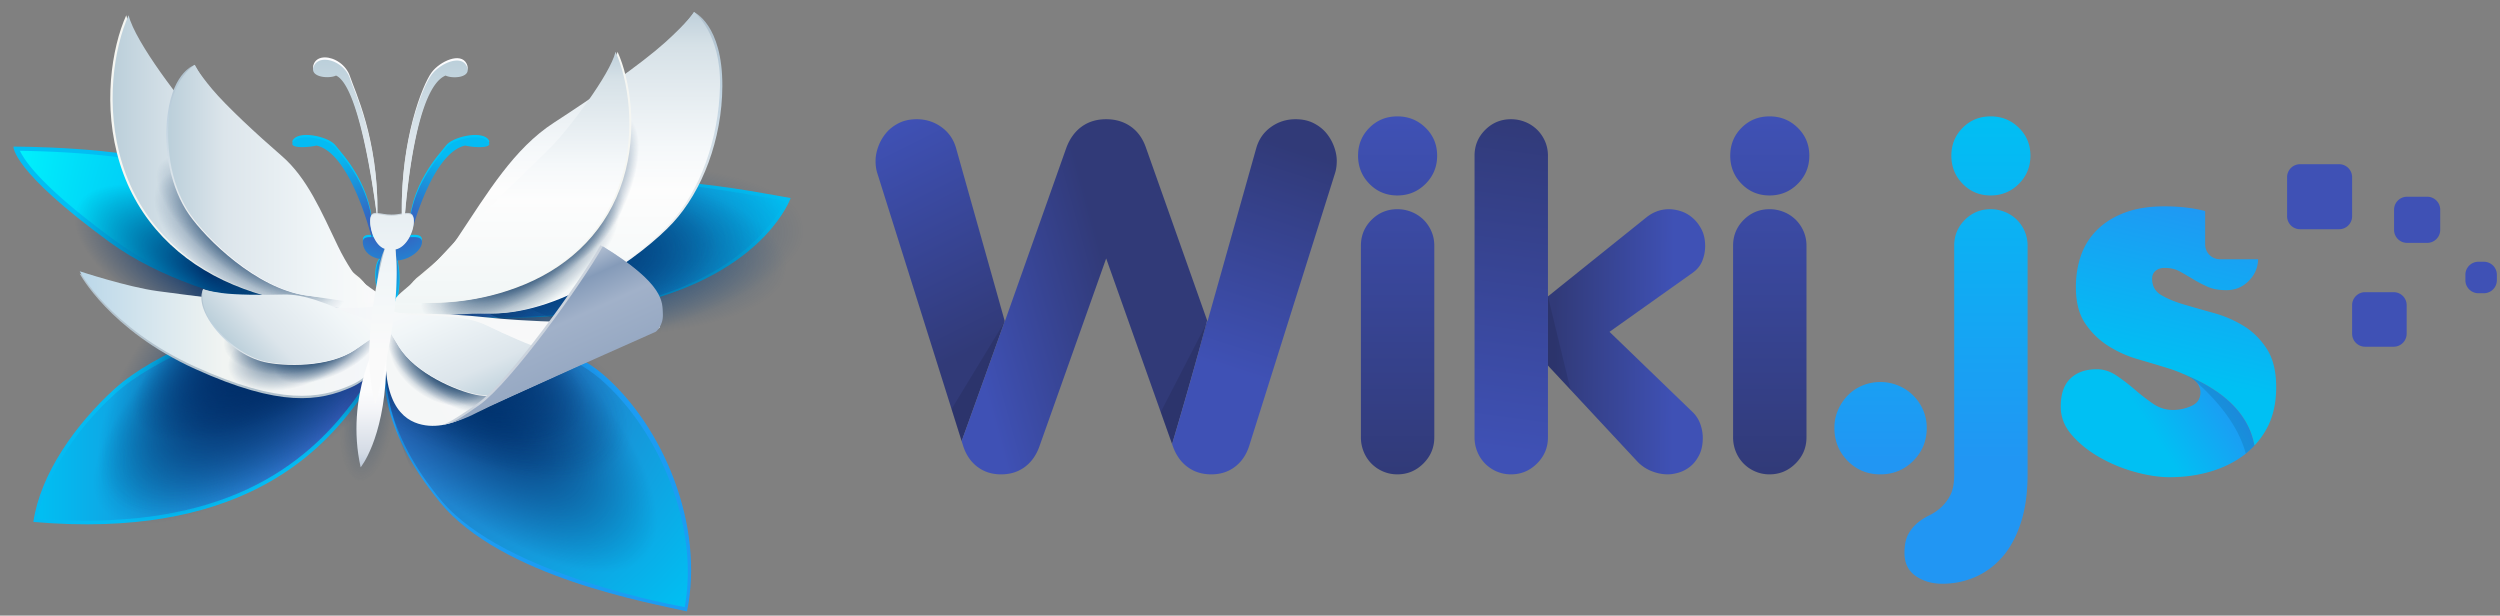 <svg xmlns="http://www.w3.org/2000/svg" xml:space="preserve" style="fill-rule:evenodd;clip-rule:evenodd;stroke-linejoin:round;stroke-miterlimit:2" viewBox="0 0 398 98"><rect x="0" y="0" width="398" height="98" fill="#808080" stroke="none"/><path d="M218.013 20.338q-1.809 1.809-1.809 4.447 0 2.64 1.809 4.486t4.449 1.846q2.637 0 4.484-1.846t1.847-4.486q0-2.638-1.847-4.447t-4.484-1.81q-2.64 0-4.449 1.81m.339 14.661q-1.695 1.698-1.695 4.109v30.53q0 1.208.452 2.3a5.7 5.7 0 0 0 1.243 1.884 5.8 5.8 0 0 0 1.848 1.244 5.7 5.7 0 0 0 2.262.452q2.41 0 4.145-1.734 1.733-1.732 1.734-4.146v-30.53q0-1.205-.452-2.261a5.9 5.9 0 0 0-1.243-1.848 5.8 5.8 0 0 0-1.886-1.243 6 6 0 0 0-2.298-.452q-2.414 0-4.11 1.695" style="fill:url(#a);fill-rule:nonzero"/><path d="M277.263 20.338q-1.809 1.809-1.809 4.447 0 2.64 1.809 4.486t4.449 1.846q2.637 0 4.484-1.846t1.848-4.486q0-2.638-1.848-4.447-1.847-1.81-4.484-1.81-2.64 0-4.449 1.81m.34 14.661q-1.696 1.698-1.696 4.109v30.53q0 1.208.452 2.3a5.72 5.72 0 0 0 3.091 3.128 5.7 5.7 0 0 0 2.262.452q2.41 0 4.146-1.734 1.733-1.732 1.734-4.146v-30.53q0-1.205-.453-2.261a5.9 5.9 0 0 0-1.243-1.848 5.8 5.8 0 0 0-1.886-1.243 6 6 0 0 0-2.298-.452q-2.414 0-4.109 1.695" style="fill:url(#b);fill-rule:nonzero"/><path d="M296.485 61.384a6.9 6.9 0 0 0-2.338 1.584 7.8 7.8 0 0 0-1.545 2.336 7.1 7.1 0 0 0-.565 2.827q0 3.091 2.11 5.239 2.11 2.149 5.202 2.148t5.241-2.148q2.147-2.148 2.147-5.239a7.1 7.1 0 0 0-.565-2.827 7.4 7.4 0 0 0-1.582-2.336 7.3 7.3 0 0 0-2.376-1.584 7.4 7.4 0 0 0-2.865-.566 7.4 7.4 0 0 0-2.864.566" style="fill:url(#c);fill-rule:nonzero"/><path d="M312.466 20.338q-1.81 1.809-1.81 4.447 0 2.64 1.81 4.486 1.807 1.846 4.448 1.846 2.636 0 4.485-1.846 1.846-1.846 1.846-4.486 0-2.638-1.846-4.447-1.849-1.81-4.485-1.81-2.641 0-4.448 1.81m.338 14.661q-1.695 1.698-1.695 4.109v36.41q0 2.11-.603 3.28a7 7 0 0 1-1.47 1.96 7.8 7.8 0 0 1-1.884 1.281 9.2 9.2 0 0 0-1.886 1.206 6.2 6.2 0 0 0-1.47 1.81q-.602 1.092-.603 2.978.001 2.41 1.772 3.656 1.772 1.242 4.26 1.243 2.787 0 5.277-1.093 2.484-1.093 4.334-3.241 1.846-2.15 2.902-5.428 1.055-3.28 1.055-7.652v-36.41q0-1.205-.452-2.261a5.8 5.8 0 0 0-1.244-1.848 5.7 5.7 0 0 0-1.885-1.243 6 6 0 0 0-2.298-.452q-2.415 0-4.11 1.695" style="fill:url(#d);fill-rule:nonzero"/><path d="M143.046 19.621q-1.243.643-2.036 1.621a7.3 7.3 0 0 0-1.206 2.149q-.415 1.17-.415 2.224 0 1.13.303 2.034l13.401 42.573a4268 4268 0 0 0 6.864-19.098l-7.752-27.545q-.603-2.11-2.337-3.355-1.734-1.244-3.921-1.244-1.658.001-2.901.641" style="fill:url(#e);fill-rule:nonzero"/><path d="M172.22 20.149q-1.622 1.17-2.451 3.355l-9.8 27.666-.012-.046a4268 4268 0 0 1-6.864 19.098l.243.774q.678 2.11 2.261 3.317 1.583 1.206 3.769 1.205 2.187.001 3.77-1.168t2.336-3.279l10.631-29.928 10.493 29.549a703 703 0 0 0 5.582-19.679l-9.744-27.509q-.755-2.185-2.412-3.355-1.66-1.168-3.919-1.169-2.263.001-3.883 1.169" style="fill:url(#f);fill-rule:nonzero"/><path d="M202.335 20.224q-1.735 1.245-2.337 3.355l-7.764 27.591-.056-.157a703 703 0 0 1-5.582 19.679l.134.379q.755 2.111 2.338 3.279 1.582 1.169 3.769 1.168 2.187 0 3.769-1.205t2.261-3.317l13.645-43.347q.3-.904.301-2.034 0-1.054-.415-2.224a7.3 7.3 0 0 0-1.206-2.149q-.789-.979-2.035-1.621-1.244-.64-2.901-.641-2.187 0-3.921 1.244" style="fill:url(#g);fill-rule:nonzero"/><path d="m262.038 34.66-15.683 12.589V58.11l14.25 15.298a6.3 6.3 0 0 0 2.299 1.584q1.318.526 2.6.526.83 0 1.811-.301a5.3 5.3 0 0 0 1.809-.981q.828-.677 1.395-1.809.563-1.13.564-2.713 0-1.131-.414-2.262a4.94 4.94 0 0 0-1.32-1.959l-13.116-12.665 13.267-9.423q1.055-.754 1.508-1.884a6.3 6.3 0 0 0 .452-2.337q0-1.583-.603-2.715-.604-1.13-1.47-1.846a5.4 5.4 0 0 0-1.847-1.018q-.98-.3-1.81-.301-2.036 0-3.692 1.356" style="fill:url(#h);fill-rule:nonzero"/><path d="m159.969 51.17-6.877 19.052-1.606-5.102zm32.265 0-5.638 19.522-1.808-5.092zm54.199-3.996 3.604 14.88-3.682-3.945z" opacity=".1" style="fill-rule:nonzero"/><path d="M236.444 20.677q-1.696 1.697-1.696 4.108v44.853q0 1.208.452 2.3a5.8 5.8 0 0 0 1.244 1.884 5.8 5.8 0 0 0 1.846 1.244 5.7 5.7 0 0 0 2.262.452q2.413 0 4.146-1.734 1.734-1.732 1.735-4.146V24.785q0-1.205-.452-2.261a5.9 5.9 0 0 0-1.244-1.847 5.8 5.8 0 0 0-1.885-1.245 6 6 0 0 0-2.3-.452q-2.412 0-4.108 1.697" style="fill:url(#i);fill-rule:nonzero"/><path d="M329.615 60.253q-1.546 1.472-1.545 4.485-.001 2.489 1.771 4.524 1.77 2.035 4.41 3.543a24.3 24.3 0 0 0 5.654 2.336q3.015.83 5.503.829 3.466.001 6.521-.904 3.052-.904 5.389-2.676c.582-.442 1.104-.94 1.596-1.466-.772-4.296-3.93-8.44-11.441-11.435.494.22.955.448 1.364.689q1.471.868 1.471 2.299-.001 1.508-1.432 2.148a7.1 7.1 0 0 1-2.94.641q-1.736 0-3.204-1.017a33 33 0 0 1-2.865-2.224 31 31 0 0 0-2.902-2.224q-1.509-1.018-3.166-1.018-2.64 0-4.184 1.47" style="fill:url(#j);fill-rule:nonzero"/><path d="M358.914 70.921c-.772-4.297-3.929-8.441-11.441-11.435.494.219.955.447 1.365.689.23.135.427.283.603.44l-.001-.002.002.003.068.061c4.582 4.051 7.041 7.921 8.022 11.529q.741-.597 1.382-1.285" opacity=".1" style="fill-rule:nonzero"/><path d="M338.322 33.831q-2.64.98-4.41 2.714a10.6 10.6 0 0 0-2.601 4.07q-.83 2.338-.829 5.127 0 3.544 1.47 5.729a12.4 12.4 0 0 0 3.656 3.581 18.2 18.2 0 0 0 4.787 2.148q2.6.754 4.787 1.433c.847.263 1.605.55 2.291.856 7.511 2.995 10.669 7.139 11.441 11.435a12.9 12.9 0 0 0 2.098-2.982q1.357-2.675 1.357-6.294 0-3.769-1.471-6.069-1.468-2.299-3.655-3.656a18.4 18.4 0 0 0-4.749-2.073q-2.565-.715-4.749-1.357-2.188-.64-3.656-1.507-1.471-.866-1.471-2.601 0-.829.567-1.281.562-.453 1.394-.452 1.432 0 2.449.564 1.017.567 2.073 1.207 1.055.64 2.3 1.205 1.244.567 3.052.567 2.11 0 3.582-1.509c.947-.971 1.425-2.11 1.457-3.411h-6.08a2.36 2.36 0 0 1-2.352-2.351v-5.323c-.139-.035-.27-.075-.414-.108q-2.751-.641-6.067-.642-3.62 0-6.257.98" style="fill:url(#k);fill-rule:nonzero"/><path d="M364.105 34.43a2.07 2.07 0 0 0 2.065 2.065h6.222a2.07 2.07 0 0 0 2.065-2.065v-6.222a2.07 2.07 0 0 0-2.065-2.066h-6.222c-1.136 0-2.065.93-2.065 2.066zm17.031 2.17c0 1.137.93 2.066 2.066 2.066h3.216a2.07 2.07 0 0 0 2.065-2.066v-3.216a2.07 2.07 0 0 0-2.065-2.065h-3.216a2.07 2.07 0 0 0-2.066 2.065zm-6.679 16.531c0 1.136.929 2.066 2.066 2.066h4.551c1.137 0 2.066-.93 2.066-2.066v-4.552a2.07 2.07 0 0 0-2.066-2.065h-4.551a2.07 2.07 0 0 0-2.066 2.065zm18.034-8.516c0 1.137.929 2.066 2.065 2.066h.879a2.07 2.07 0 0 0 2.065-2.066v-.879a2.07 2.07 0 0 0-2.065-2.064h-.879a2.07 2.07 0 0 0-2.065 2.064z" style="fill:#3f51b5;fill-rule:nonzero"/><path d="M65.686 50.653s20.812.75 30.375 9 16.125 24 13.312 37.688c-5.625-1.313-29.625-5.438-39.375-17.438s-9.375-20.437-8.25-25.5 3.938-3.75 3.938-3.75" style="fill:#1c9cf3;fill-rule:nonzero"/><path d="M62.038 54.454c-.475 2.139-.988 5.498.046 9.953 1.125 4.848 3.801 10.068 8.198 15.31 10.06 11.993 38.391 16.857 38.735 16.932 1.077-6.234.35-12.729-2.175-19.516-2.494-6.704-6.5-12.668-11.279-16.793-9.415-8.121-30.26-8.963-30.469-8.97l-.215-.008-.155-.081c-.002 0-.177-.067-.418-.067-.998 0-1.803 1.15-2.268 3.24" style="fill:url(#l);fill-rule:nonzero"/><path d="M60.248 50.653s2.625 5.438-3.562 13.688c-6.188 8.25-19.125 21.562-51.375 18.75 1.125-7.688 6.75-15.563 12.937-21.188 6.188-5.625 20.063-11.437 29.25-11.625 9.188-.187 12.75.375 12.75.375" style="fill:#04bbf3;fill-rule:nonzero"/><path d="M47.661 51.007c-4.286.087-10.037 1.469-15.783 3.792-5.597 2.262-10.53 5.127-13.534 7.858-6.762 6.148-11.115 13.417-12.413 19.94 2.596.201 7.447.302 7.447.302 11.549 0 21.195-2.117 29.11-6.626 7.017-3.996 11.231-8.995 13.79-12.407 4.909-6.545 4.149-11.122 3.717-12.555-1.08-.116-3.81-.344-8.669-.344-1.165 0-2.398.013-3.665.04" style="fill:url(#m);fill-rule:nonzero"/><path d="M125.873 31.528s-3.75 10.875-22.125 16.125-38.062 1.875-38.062 1.875 4.687-12.375 18.187-18.187 37.313-.563 42 .187" style="fill:#02bef3;fill-rule:nonzero"/><path d="M83.538 32.552C72.55 37.283 67.364 46.439 65.843 49.607c2.266.309 7.463.902 13.983.902 8.656 0 16.566-1.006 23.51-2.99 14.825-4.235 20.235-12.672 21.72-15.505-.243-.043-17.126-3.378-26.758-3.378-6.903 0-10.593 2.121-14.76 3.916" style="fill:url(#n);fill-rule:nonzero"/><path d="M59.915 51.278s-26.74-1.259-42.435-12.71S2.146 23.342 2.146 23.342s17.599-.054 26.286 3.078c8.688 3.133 22.336 11.948 31.483 24.858" style="fill:#02bef3;fill-rule:nonzero"/><path d="M18.403 38.359c6.069 4.428 13.396 7.558 22.006 9.664l.004.001c9.149 1.098 16.735 2.791 18.559 2.947-4.016-5.463-9.015-10.405-14.381-14.518-5.193-3.99-10.674-7.143-15.228-8.942a32 32 0 0 0-2.662-.915c-8.018-2.397-21.465-2.554-23.533-2.584.509.942 2.299 4.909 15.235 14.347" style="fill:url(#o);fill-rule:nonzero"/><path d="M60.107 53.87c2.377.304 3.66 5.62 2.862 11.865-.798 6.244-3.376 11.067-5.754 10.763-2.377-.303-3.66-5.62-2.862-11.864s3.376-11.068 5.754-10.764" style="fill:url(#p)"/><path d="M63.623 50.523c-7.957 1.497 3.291 37.119 15.337 42.529 23.156 10.401 35.993-9.611 35.993-16.859s-31.884-29.326-51.33-25.67" style="fill:url(#q);fill-rule:nonzero"/><path d="M52.38 60.705c-2.895 5.261 20.366 23.165 30.768 21.166s24.271-12.529 23.192-18.252c-1.079-5.724-19.995-21.583-35.131-15.913-9.929 3.719-15.934 7.738-18.829 12.999" style="fill:url(#r);fill-rule:nonzero"/><path d="M62.304 63.032c-2.177 5.597 13.08 21.534 23.128 18.182s22.409-15.617 20.586-21.148S83.354 41.305 69.097 48.92c-9.352 4.994-4.616 8.515-6.793 14.112" style="fill:url(#s);fill-rule:nonzero"/><path d="M60.721 60.475c-1.854 4.721 11.081 18.141 19.616 15.304S99.38 62.588 97.838 57.926s-19.221-15.793-31.334-9.357c-7.945 4.221-3.928 7.185-5.783 11.906" style="fill:url(#t);fill-rule:nonzero"/><path d="M63.547 59.973c-1.577 4.793-19.173 24.596-31.312 27.374-12.14 2.779-24.093-9.922-25.212-15.785s17.202-22.572 35.975-24.02c12.314-.95 23.195 4.395 20.549 12.431" style="fill:url(#u);fill-rule:nonzero"/><path d="M63.205 57.315c-1.214 5.58-17.369 27.784-29.357 30.149C21.859 89.832 8.86 73.791 7.281 66.728 5.703 59.665 22.826 41.199 41.586 40.93c12.304-.177 23.656 7.026 21.619 16.385" style="fill:url(#v);fill-rule:nonzero"/><path d="M54.504 60.754c-1.717 3.102-15.803 13.833-23.882 13.516-8.079-.316-13.708-11.577-13.531-15.946S31.346 45.556 43.41 48.065c7.913 1.647 13.974 7.488 11.094 12.689" style="fill:url(#w);fill-rule:nonzero"/><path d="M36.741 55.538c-3.519.436-20.482-4.644-24.978-11.365-4.497-6.719 1.299-17.895 4.937-20.322 3.637-2.426 18.71 4.018 23.777 15.251 3.323 7.368 2.164 15.705-3.736 16.436" style="fill:url(#x);fill-rule:nonzero"/><path d="M98.43 26.371c15.231-2.015 28.385 2.308 29.356 9.649s-10.605 14.936-25.836 16.951-28.384-2.308-29.356-9.648C71.623 35.982 83.2 28.387 98.43 26.371" style="fill:url(#y)"/><path d="M101.52 27.364c13.736 1.417 24.292 8.341 23.559 15.452S112.597 54.55 98.861 53.132 74.568 44.791 75.302 37.68s12.481-11.734 26.218-10.316" style="fill:url(#z)"/><path d="M91.728 29.668c11.581-1.43 21.601 2.407 22.36 8.562s-8.027 12.311-19.608 13.74-21.602-2.407-22.361-8.562 8.027-12.311 19.609-13.74" style="fill:url(#A)"/><path d="M61.347 51.035c.022.368.979 7.845-5.49 10.653-5.003 2.171-11.153 3.242-24.791-2.947-13.639-6.188-18.378-15.179-18.378-15.179s7.629 2.802 12.367 3.153c4.739.35 16.99 2.101 20.111 2.685 3.12.584 8.668.117 10.749-.35 2.08-.468 5.201-1.752 5.432 1.985" style="fill:#b3c3ce;fill-rule:nonzero"/><path d="M31.065 58.366c13.639 6.189 19.79 5.118 24.792 2.948 6.468-2.809 5.512-10.286 5.49-10.655-.232-3.736-3.352-2.451-5.432-1.984s-7.49.137-11.979-.178c-5.344-.375-13.969-1.5-18.88-2.158-4.71-.63-12.368-3.153-12.368-3.153s4.74 8.991 18.377 15.18" style="fill:url(#B);fill-rule:nonzero"/><path d="M57.256 44.227s-4.342-3.433-7.875-7.168-14.943-14.539-17.77-17.467-10.5-12.923-11.51-17.164c-2.322 5.15-3.836 14.539-1.009 23.626s9.39 15.649 18.072 19.284c8.683 3.634 16.255 3.433 18.375 3.433s5.049-1.414 1.717-4.544" style="fill:#f5f6f2;fill-rule:nonzero"/><path d="M19.467 26.054c2.827 9.086 9.39 15.649 18.073 19.283 8.682 3.636 16.254 3.687 18.375 3.687 1.197 0 4.989-.152 5.177-.714.403-1.211-1.926-2.108-3.375-3.469-3.848-3.042-3.776-3.358-7.961-7.782-3.534-3.736-14.943-14.539-17.769-17.467C29.16 16.664 21.485 6.669 20.476 2.428c-2.322 5.149-3.837 14.539-1.009 23.626" style="fill:url(#C);fill-rule:nonzero"/><path d="M105.331 7.54c-3.75 3.375-10.395 7.863-16.77 11.988s-10.5 11.063-15.375 18.375c-4.875 7.313-9.75 10.875-9.75 10.875s7.687 1.125 15 1.125c11.256 0 24-9.375 28.687-14.437 4.688-5.063 7.838-13.31 7.875-21.75.043-9.861-4.519-11.792-4.519-11.792s-1.398 2.241-5.148 5.616" style="fill:url(#D);fill-rule:nonzero"/><path d="M105.859 6.779c-3.751 3.375-11.298 8.624-17.673 12.749s-10.5 11.063-15.375 18.375c-3.75 5.626-8.444 8.724-10.41 10.329-.59.482-.934 1.765-.934 1.765 6.769.99 8.351-.094 16.594-.094 11.255 0 24-9.375 28.687-14.437 4.688-5.063 7.688-13.313 7.875-21.75.188-8.438-4.125-11.813-4.125-11.813s-.89 1.501-4.639 4.876" style="fill:url(#E);fill-rule:nonzero"/><path d="M44.632 31.45c8.133 5.258 12.662 12.735 10.107 16.686s-11.232 2.89-19.364-2.368c-8.133-5.259-12.662-12.736-10.107-16.687s11.232-2.89 19.364 2.369" style="fill:url(#F)"/><path d="M43.849 30.894c7.726 5.84 12.066 13.139 9.684 16.29s-10.588.968-18.314-4.871-12.065-13.139-9.684-16.29 10.588-.968 18.314 4.871" style="fill:url(#G)"/><path d="M78.741 36.006c8.038-4.494 15.958-5.648 17.675-2.577 1.716 3.071-3.415 9.212-11.453 13.706s-15.957 5.648-17.674 2.577 3.415-9.212 11.452-13.706" style="fill:url(#H)"/><path d="M81.132 32.187c7.951-4.445 15.94-5.31 17.83-1.93S95.93 39.99 87.979 44.435s-15.94 5.31-17.829 1.93 3.031-9.733 10.982-14.178" style="fill:url(#I)"/><path d="M80.126 35.267c7.501-5.169 15.482-6.621 17.812-3.24S96.071 42.35 88.571 47.52c-7.5 5.169-15.481 6.621-17.812 3.24-2.33-3.381 1.867-10.323 9.367-15.493" style="fill:url(#J)"/><path d="M89.308 27.918c2.879-6.448 7.508-10.659 10.333-9.399 2.824 1.261 2.78 7.52-.098 13.967-2.879 6.448-7.509 10.659-10.333 9.399s-2.78-7.519.098-13.967" style="fill:url(#K)"/><path d="M26.696 18.134c-.805 5.903.586 11.978 3.363 15.977 2.778 4.002 10.763 11.808 18.631 12.918 5.111.719 10.596.69 10.596.69s-3.058-2.97-5.745-8.562-4.888-10.846-8.937-14.358c-4.05-3.51-8.254-7.302-10.543-10.031-2.288-2.728-3.044-4.431-3.044-4.431s-3.38.899-4.321 7.797" style="fill:url(#L);fill-rule:nonzero"/><path d="M26.959 18.171c-.7 5.916.585 11.978 3.363 15.978s10.762 11.808 18.63 12.916c5.762.812 6.31 1.127 11.139 1.101 0 0-3.6-3.381-6.288-8.972s-4.887-10.847-8.937-14.358c-4.05-3.51-8.808-7.923-11.097-10.651s-2.764-3.865-2.764-3.865-3.347 1.934-4.046 7.851" style="fill:url(#M);fill-rule:nonzero"/><path d="M57.708 51.938c1.06 3.068-2.837 7.203-8.697 9.227-5.861 2.024-11.479 1.176-12.539-1.892-1.059-3.069 2.838-7.203 8.698-9.227s11.479-1.176 12.538 1.892" style="fill:url(#N)"/><path d="M55.199 53.999c.119 2.902-4.178 5.44-9.592 5.663-5.413.223-9.904-1.952-10.024-4.854s4.178-5.44 9.591-5.664 9.905 1.953 10.025 4.855" style="fill:url(#O)"/><path d="M60.024 52.648c.852 2.014-2.078 5.179-6.538 7.064-4.459 1.885-8.771 1.781-9.622-.233s2.079-5.179 6.538-7.064c4.46-1.885 8.771-1.78 9.622.233" style="fill:url(#P)"/><path d="M33.667 51.566c2.166 3.131 5.442 5.398 8.477 6.086 3.035.69 10.168.927 14.358-1.941 2.722-1.866 5.295-4.245 5.295-4.245s-2.723-.081-6.401-1.56-6.984-3.009-10.407-2.919c-3.425.09-7.043.115-9.299-.185-2.257-.299-3.348-.777-3.348-.777s-1.205 1.882 1.325 5.541" style="fill:url(#Q);fill-rule:nonzero"/><path d="M33.807 51.471c2.221 3.091 5.441 5.396 8.476 6.086 3.036.688 10.17.928 14.358-1.942 3.068-2.103 3.462-2.19 5.729-4.285 0 0-3.155-.041-6.835-1.52-3.679-1.478-6.982-3.009-10.407-2.918s-7.572.062-9.828-.238-2.97-.632-2.97-.632-.745 2.356 1.477 5.449" style="fill:url(#R);fill-rule:nonzero"/><path d="M100.92 50.491c-3.373 1.42-18.374.622-23.876 0-5.503-.621-11.189-.525-12.25-.621-3.796-.342-3.106.887-3.373 4.704-.621 10.563 3.373 12.693 6.302 13.137 2.93.444 5.593-.976 5.593-.976s29.024-13.137 31.687-14.558c.496-2.724.376-3.586-.232-3.586-.7 0-2.047 1.141-3.851 1.9" style="fill:url(#S);fill-rule:nonzero"/><path d="M73.82 53.958c4.948 3.511 7.617 8.26 5.958 10.598-1.66 2.339-7.024 1.386-11.971-2.126-4.948-3.511-7.617-8.26-5.958-10.599 1.66-2.338 7.024-1.385 11.971 2.127" style="fill:url(#T)"/><path d="M72.54 53.958c3.799 2.696 5.535 6.783 3.876 9.121s-6.091 2.047-9.889-.649c-3.799-2.696-5.535-6.783-3.876-9.121s6.091-2.047 9.889.649" style="fill:url(#U)"/><path d="M76.317 54.251c3.798 2.696 5.534 6.783 3.875 9.121-1.66 2.338-6.091 2.048-9.889-.648s-5.535-6.783-3.875-9.122c1.659-2.338 6.09-2.047 9.889.649" style="fill:url(#V)"/><path d="M63.496 55.18c2.637 4.341 9.236 7.059 12.286 7.681s6.968-.097 10.231-2.059c3.811-2.292 3.487-4.503 3.487-4.503s-1.191-.015-3.37-.669c-2.18-.657-5.468-2.168-8.551-3.66s-6.724-1.457-10.686-1.624-6.476-1.212-6.476-1.212 1.366 3.228 3.079 6.046" style="fill:url(#W);fill-rule:nonzero"/><path d="M63.409 55.036c2.635 4.341 9.235 7.059 12.285 7.68 3.05.622 6.933-.154 10.23-2.058s3.588-4.356 3.588-4.356-.786.007-2.965-.648c-2.18-.656-5.972-2.337-9.056-3.828-3.083-1.492-6.724-1.458-10.686-1.624-3.961-.168-6.854-1.429-6.854-1.429 1.203 2.843 1.527 3.085 3.458 6.263" style="fill:url(#X);fill-rule:nonzero"/><path d="M104.029 52.622s1.219-.937 1.125-2.812c-.093-1.875.375-4.688-9.562-10.782-3.281 5.907-14.625 21.657-19.594 25.219s-5.765 3.442-5.765 3.442 2.871-.343 5.39-2.223c2.723-2.032 28.406-12.844 28.406-12.844" style="fill:#cbd3dd;fill-rule:nonzero"/><path d="M76.373 64.435c-3.085 2.212-4.026 2.655-4.716 2.945.257-.077 2.189-.583 4.341-1.726 3-1.594 28.406-12.844 28.406-12.844s1.219-.938 1.125-2.813c-.093-1.875.375-4.687-9.562-10.781-3.281 5.906-14.625 21.657-19.594 25.219" style="fill:url(#Y);fill-rule:nonzero"/><path d="M60.909 53.32c-.618-.001-6.022 9.819-3.491 21.069 0 0 3.615-4.338 4.058-15.247.183-4.5-.133-5.822-.567-5.822" style="fill:url(#Z);fill-rule:nonzero"/><path d="M46.823 22.051c1.272-1.24 5.598-.248 6.615 1.116.995 1.333 6.118 6.458 5.875 14.213.788.033 1.832.17 3.031.17 1.036 0 1.994-.102 2.781-.152-.252-7.765 4.878-12.897 5.873-14.231 1.017-1.364 5.343-2.356 6.615-1.116s-2.035 1.116-3.562.744c-4.941 1.094-8.097 12.039-8.769 14.594 1.152-.063 1.896.018 1.896.781 0 1.156-1.619 3.021-3.872 3.221.092.464.627 3.053.024 5.777-.245 1.107-2.519 2.36-2.519 2.36-2.415-7.912-.023-8.682.01-8.748-1.978-.296-3.057-1.549-3.057-2.61 0-.676.517-.817 1.387-.796-.681-2.582-3.835-13.487-8.765-14.579-1.527.372-4.835.496-3.563-.744" style="fill:#00c6f9;fill-rule:nonzero"/><path d="M70.998 23.542c-.995 1.335-6.125 6.465-5.873 14.232-.787.049-1.746.151-2.781.151-1.199 0-2.243-.136-3.031-.17.243-7.755-4.88-12.88-5.874-14.213-1.018-1.365-5.344-2.356-6.616-1.116s2.036 1.116 3.563.744c4.93 1.092 8.084 11.997 8.765 14.579-.87-.02-1.387.12-1.387.796 0 1.061.786 2.39 2.763 2.684-.033.066-1.658 1.243.284 8.674 0 0 3.102-.292 2.628-6.639a15 15 0 0 0-.223-1.783c2.252-.201 3.962-1.781 3.962-2.936 0-.762-.744-.843-1.897-.781.674-2.555 3.829-13.5 8.77-14.594 1.527.372 4.835.496 3.562-.744-.408-.398-1.13-.566-1.956-.566-1.75 0-3.968.755-4.659 1.682" style="fill:url(#aa);fill-rule:nonzero"/><path d="M50.005 10.069c-.937 1.89 2.368 2.172 3.493 1.605 3.635 1.665 5.958 18.288 6.46 22.224-.641-.032-1.022.182-1.022 1.212 0 1.617.873 3.929 2.329 4.38l-.037.16s-2.48 4.628-.417 14.753c0 0 2.307-5.062 2.307-12.099 0-1.119-.096-2.01-.165-2.718 1.66-.306 2.92-2.714 2.92-4.476 0-1.161-.547-1.285-1.397-1.189.387-4.644 1.969-20.385 6.463-22.247 1.125.567 4.286.354 3.348-1.536s-4.255-.383-5.571 1.387c-1.445 1.942-4.932 10.629-4.747 22.466-.579.076-.896.174-1.658.174-.883 0-1.653-.208-2.234-.259.179-11.822-3.677-19.606-4.329-21.665-.616-1.95-2.533-3.102-4.027-3.102-.755 0-1.401.295-1.716.93" style="fill:url(#ab);fill-rule:nonzero"/><path d="M50.005 10.437c-.937 1.874 2.368 2.154 3.493 1.591 3.635 1.652 5.958 18.142 6.46 22.047-.641-.031-1.022.181-1.022 1.203 0 1.604.873 3.897 2.329 4.344l-.037.159s-4.295 14.834-1.47 24.548c0 0 3.708-12.317 3.36-21.915a45 45 0 0 0-.165-2.697c1.66-.302 2.92-2.691 2.92-4.439 0-1.153-.547-1.275-1.397-1.181.387-4.606 1.969-20.221 6.463-22.069 1.125.563 4.286.352 3.348-1.523s-4.255-.38-5.571 1.376c-1.445 1.926-4.932 10.544-4.747 22.287-.579.075-.896.173-1.658.173-.883 0-1.653-.207-2.234-.257.179-11.729-3.677-19.449-4.329-21.493-.616-1.934-2.533-3.077-4.027-3.077-.754.001-1.401.293-1.716.923" style="fill:url(#ac);fill-rule:nonzero"/><path d="M66.278 44.291s3.743-2.96 6.791-6.181c3.047-3.222 12.885-12.537 15.323-15.063 2.438-2.524 9.055-11.144 9.926-14.801 2.003 4.441 3.308 12.538.87 20.373s-8.097 13.496-15.584 16.63c-7.488 3.134-14.018 2.96-15.845 2.96-1.829 0-4.354-1.219-1.481-3.918" style="fill:#f5f6f2;fill-rule:nonzero"/><path d="M88.069 23.047C85.63 25.573 75.793 34.888 72.746 38.11c-3.609 3.815-3.547 4.087-6.865 6.711-1.25 1.173-3.205 2.507-2.946 3.072.259.564 3.467.316 4.5.316 1.828 0 8.358.174 15.846-2.96s13.146-8.794 15.584-16.629c2.439-7.836 1.132-15.933-.871-20.374-.87 3.658-7.487 12.277-9.925 14.801" style="fill:url(#ad);fill-rule:nonzero"/><defs><radialGradient id="l" cx="0" cy="0" r="1" gradientTransform="matrix(-66.139 0 0 66.139 62.575 49.822)" gradientUnits="userSpaceOnUse"><stop offset="0" style="stop-color:#3d4ead;stop-opacity:1"/><stop offset="1" style="stop-color:#00c0f3;stop-opacity:1"/></radialGradient><radialGradient id="n" cx="0" cy="0" r="1" gradientTransform="matrix(-66.137 0 0 66.137 62.575 49.822)" gradientUnits="userSpaceOnUse"><stop offset="0" style="stop-color:#3d4ead;stop-opacity:1"/><stop offset="1" style="stop-color:#00c0f3;stop-opacity:1"/></radialGradient><radialGradient id="o" cx="0" cy="0" r="1" gradientTransform="matrix(-52.636 -107.604 -12.843 112.241 50.78 124.457)" gradientUnits="userSpaceOnUse"><stop offset="0" style="stop-color:#0072e9;stop-opacity:1"/><stop offset="1" style="stop-color:#00fdfe;stop-opacity:1"/></radialGradient><radialGradient id="p" cx="0" cy="0" r="1" gradientTransform="matrix(4.005 .527 -1.469 11.311 58.661 65.184)" gradientUnits="userSpaceOnUse"><stop offset="0" style="stop-color:#153e68;stop-opacity:.34"/><stop offset="1" style="stop-color:#153e68;stop-opacity:.01"/></radialGradient><radialGradient id="q" cx="0" cy="0" r="1" gradientTransform="matrix(-10.357 10.999 26.038 24.518 76.53 64.263)" gradientUnits="userSpaceOnUse"><stop offset="0" style="stop-color:#00336f;stop-opacity:1"/><stop offset="1" style="stop-color:#00336f;stop-opacity:0"/></radialGradient><radialGradient id="r" cx="0" cy="0" r="1" gradientTransform="matrix(-6.52 11.406 24.567 14.423 74.746 58.644)" gradientUnits="userSpaceOnUse"><stop offset="0" style="stop-color:#00336f;stop-opacity:.5"/><stop offset="1" style="stop-color:#00336f;stop-opacity:0"/></radialGradient><radialGradient id="s" cx="0" cy="0" r="1" gradientTransform="matrix(-4.96 12.165 26.253 11.061 74.044 59.297)" gradientUnits="userSpaceOnUse"><stop offset="0" style="stop-color:#00336f;stop-opacity:.5"/><stop offset="1" style="stop-color:#00336f;stop-opacity:0"/></radialGradient><radialGradient id="t" cx="0" cy="0" r="1" gradientTransform="matrix(-4.225 10.262 22.277 9.297 70.693 57.313)" gradientUnits="userSpaceOnUse"><stop offset="0" style="stop-color:#00336f;stop-opacity:1"/><stop offset="1" style="stop-color:#00336f;stop-opacity:0"/></radialGradient><radialGradient id="u" cx="0" cy="0" r="1" gradientTransform="matrix(-9.789 -10.045 -28.136 22.898 44.685 58.413)" gradientUnits="userSpaceOnUse"><stop offset="0" style="stop-color:#002d68;stop-opacity:1"/><stop offset="1" style="stop-color:#002d68;stop-opacity:0"/></radialGradient><radialGradient id="v" cx="0" cy="0" r="1" gradientTransform="matrix(-10.618 -12.712 -26.51 25.07 44.123 53.997)" gradientUnits="userSpaceOnUse"><stop offset="0" style="stop-color:#002d68;stop-opacity:1"/><stop offset="1" style="stop-color:#002d68;stop-opacity:0"/></radialGradient><radialGradient id="w" cx="0" cy="0" r="1" gradientTransform="matrix(-4.664 -8.969 -21.203 10.94 42.837 56.094)" gradientUnits="userSpaceOnUse"><stop offset="0" style="stop-color:#002d68;stop-opacity:1"/><stop offset="1" style="stop-color:#002d68;stop-opacity:0"/></radialGradient><radialGradient id="x" cx="0" cy="0" r="1" gradientTransform="matrix(4.51 -9.047 -21.319 -10.713 33.647 43.36)" gradientUnits="userSpaceOnUse"><stop offset="0" style="stop-color:#002d68;stop-opacity:1"/><stop offset="1" style="stop-color:#002d68;stop-opacity:0"/></radialGradient><radialGradient id="y" cx="0" cy="0" r="1" gradientTransform="matrix(55.562 -7.253 2.082 15.948 72.585 43.252)" gradientUnits="userSpaceOnUse"><stop offset="0" style="stop-color:#00326d;stop-opacity:1"/><stop offset="1" style="stop-color:#003b79;stop-opacity:0"/></radialGradient><radialGradient id="z" cx="0" cy="0" r="1" gradientTransform="matrix(50.089 5.263 -1.619 15.444 75.309 37.612)" gradientUnits="userSpaceOnUse"><stop offset="0" style="stop-color:#00326d;stop-opacity:1"/><stop offset="1" style="stop-color:#003b79;stop-opacity:0"/></radialGradient><radialGradient id="A" cx="0" cy="0" r="1" gradientTransform="matrix(42.251 -5.131 1.628 13.371 72.112 43.35)" gradientUnits="userSpaceOnUse"><stop offset="0" style="stop-color:#00326d;stop-opacity:1"/><stop offset="1" style="stop-color:#003b79;stop-opacity:0"/></radialGradient><radialGradient id="F" cx="0" cy="0" r="1" gradientTransform="matrix(14.735 9.528 -4.629 7.159 40.004 38.609)" gradientUnits="userSpaceOnUse"><stop offset="0" style="stop-color:#153e68;stop-opacity:1"/><stop offset="1" style="stop-color:#153e68;stop-opacity:0"/></radialGradient><radialGradient id="G" cx="0" cy="0" r="1" gradientTransform="matrix(13.999 10.58 -4.315 5.709 39.534 36.604)" gradientUnits="userSpaceOnUse"><stop offset="0" style="stop-color:#153e68;stop-opacity:1"/><stop offset="1" style="stop-color:#153e68;stop-opacity:0"/></radialGradient><radialGradient id="H" cx="0" cy="0" r="1" gradientTransform="matrix(14.563 -8.142 3.111 5.564 81.852 41.57)" gradientUnits="userSpaceOnUse"><stop offset="0" style="stop-color:#153e68;stop-opacity:1"/><stop offset="1" style="stop-color:#153e68;stop-opacity:0"/></radialGradient><radialGradient id="I" cx="0" cy="0" r="1" gradientTransform="matrix(14.406 -8.054 3.424 6.124 84.556 38.311)" gradientUnits="userSpaceOnUse"><stop offset="0" style="stop-color:#153e68;stop-opacity:1"/><stop offset="1" style="stop-color:#153e68;stop-opacity:0"/></radialGradient><radialGradient id="J" cx="0" cy="0" r="1" gradientTransform="matrix(13.589 -9.366 4.222 6.126 84.349 41.393)" gradientUnits="userSpaceOnUse"><stop offset="0" style="stop-color:#153e68;stop-opacity:1"/><stop offset="1" style="stop-color:#1a426b;stop-opacity:0"/></radialGradient><radialGradient id="K" cx="0" cy="0" r="1" gradientTransform="matrix(5.215 -11.683 5.117 2.284 94.425 30.202)" gradientUnits="userSpaceOnUse"><stop offset="0" style="stop-color:#153e68;stop-opacity:1"/><stop offset="1" style="stop-color:#1b436c;stop-opacity:0"/></radialGradient><radialGradient id="N" cx="0" cy="0" r="1" gradientTransform="matrix(1.92 5.559 -10.618 3.667 47.09 55.605)" gradientUnits="userSpaceOnUse"><stop offset="0" style="stop-color:#153e68;stop-opacity:1"/><stop offset="1" style="stop-color:#153e68;stop-opacity:0"/></radialGradient><radialGradient id="O" cx="0" cy="0" r="1" gradientTransform="matrix(.217 5.259 -9.808 .404 45.39 54.403)" gradientUnits="userSpaceOnUse"><stop offset="0" style="stop-color:#153e68;stop-opacity:1"/><stop offset="1" style="stop-color:#153e68;stop-opacity:0"/></radialGradient><radialGradient id="P" cx="0" cy="0" r="1" gradientTransform="matrix(1.542 3.648 -8.08 3.415 51.944 56.064)" gradientUnits="userSpaceOnUse"><stop offset="0" style="stop-color:#153e68;stop-opacity:1"/><stop offset="1" style="stop-color:#153e68;stop-opacity:0"/></radialGradient><radialGradient id="S" cx="0" cy="0" r="1" gradientTransform="matrix(-16.959 0 0 16.959 83.334 58.194)" gradientUnits="userSpaceOnUse"><stop offset="0" style="stop-color:#f9f9fa;stop-opacity:1"/><stop offset="1" style="stop-color:#f5f7f7;stop-opacity:1"/></radialGradient><radialGradient id="T" cx="0" cy="0" r="1" gradientTransform="matrix(8.964 6.363 -3.007 4.236 70.813 58.194)" gradientUnits="userSpaceOnUse"><stop offset="0" style="stop-color:#153e68;stop-opacity:1"/><stop offset="1" style="stop-color:#153e68;stop-opacity:0"/></radialGradient><radialGradient id="U" cx="0" cy="0" r="1" gradientTransform="matrix(6.882 4.885 -3.007 4.236 69.534 58.194)" gradientUnits="userSpaceOnUse"><stop offset="0" style="stop-color:#153e68;stop-opacity:1"/><stop offset="1" style="stop-color:#153e68;stop-opacity:0"/></radialGradient><radialGradient id="V" cx="0" cy="0" r="1" gradientTransform="matrix(6.882 4.885 -3.007 4.236 73.31 58.487)" gradientUnits="userSpaceOnUse"><stop offset="0" style="stop-color:#153e68;stop-opacity:1"/><stop offset="1" style="stop-color:#153e68;stop-opacity:0"/></radialGradient><radialGradient id="aa" cx="0" cy="0" r="1" gradientTransform="matrix(-18.218 0 0 12.495 62.218 35.882)" gradientUnits="userSpaceOnUse"><stop offset="0" style="stop-color:#3f51b5;stop-opacity:1"/><stop offset="1" style="stop-color:#04bbf3;stop-opacity:1"/></radialGradient><linearGradient id="a" x1="0" x2="1" y1="0" y2="0" gradientTransform="rotate(90 101.985 120.514)scale(56.99)" gradientUnits="userSpaceOnUse"><stop offset="0" style="stop-color:#3f51b5;stop-opacity:1"/><stop offset="1" style="stop-color:#313a78;stop-opacity:1"/></linearGradient><linearGradient id="b" x1="0" x2="1" y1="0" y2="0" gradientTransform="rotate(90 131.61 150.139)scale(56.99)" gradientUnits="userSpaceOnUse"><stop offset="0" style="stop-color:#3f51b5;stop-opacity:1"/><stop offset="1" style="stop-color:#313a78;stop-opacity:1"/></linearGradient><linearGradient id="c" x1="0" x2="1" y1="0" y2="0" gradientTransform="rotate(-90 186.59 -112.796)scale(56.669)" gradientUnits="userSpaceOnUse"><stop offset="0" style="stop-color:#2196f3;stop-opacity:1"/><stop offset=".01" style="stop-color:#2196f3;stop-opacity:1"/><stop offset="1" style="stop-color:#00c0f3;stop-opacity:1"/></linearGradient><linearGradient id="d" x1="0" x2="1" y1="0" y2="0" gradientTransform="rotate(-90 193.507 -119.712)scale(56.669)" gradientUnits="userSpaceOnUse"><stop offset="0" style="stop-color:#2196f3;stop-opacity:1"/><stop offset=".01" style="stop-color:#2196f3;stop-opacity:1"/><stop offset="1" style="stop-color:#00c0f3;stop-opacity:1"/></linearGradient><linearGradient id="e" x1="0" x2="1" y1="0" y2="0" gradientTransform="rotate(63.236 52.726 123.995)scale(37.849)" gradientUnits="userSpaceOnUse"><stop offset="0" style="stop-color:#3f51b5;stop-opacity:1"/><stop offset="1" style="stop-color:#313a78;stop-opacity:1"/></linearGradient><linearGradient id="f" x1="0" x2="1" y1="0" y2="0" gradientTransform="rotate(-15.399 270.176 -543.21)scale(23.978)" gradientUnits="userSpaceOnUse"><stop offset="0" style="stop-color:#3f51b5;stop-opacity:1"/><stop offset="1" style="stop-color:#313a78;stop-opacity:1"/></linearGradient><linearGradient id="g" x1="0" x2="1" y1="0" y2="0" gradientTransform="rotate(-71.949 138.439 -105.225)scale(36.986)" gradientUnits="userSpaceOnUse"><stop offset="0" style="stop-color:#3f51b5;stop-opacity:1"/><stop offset="1" style="stop-color:#313a78;stop-opacity:1"/></linearGradient><linearGradient id="h" x1="0" x2="1" y1="0" y2="0" gradientTransform="scale(-19.012)rotate(.297 545.429 -2705.22)" gradientUnits="userSpaceOnUse"><stop offset="0" style="stop-color:#3f51b5;stop-opacity:1"/><stop offset="1" style="stop-color:#313a78;stop-opacity:1"/></linearGradient><linearGradient id="i" x1="0" x2="1" y1="0" y2="0" gradientTransform="rotate(-82.419 159.687 -99.597)scale(53.461)" gradientUnits="userSpaceOnUse"><stop offset="0" style="stop-color:#3f51b5;stop-opacity:1"/><stop offset="1" style="stop-color:#313a78;stop-opacity:1"/></linearGradient><linearGradient id="j" x1="0" x2="1" y1="0" y2="0" gradientTransform="rotate(147.172 168.158 81.915)scale(14.455)" gradientUnits="userSpaceOnUse"><stop offset="0" style="stop-color:#2196f3;stop-opacity:1"/><stop offset=".01" style="stop-color:#2196f3;stop-opacity:1"/><stop offset="1" style="stop-color:#00c0f3;stop-opacity:1"/></linearGradient><linearGradient id="k" x1="0" x2="1" y1="0" y2="0" gradientTransform="rotate(103.083 163.258 155.387)scale(28.56)" gradientUnits="userSpaceOnUse"><stop offset="0" style="stop-color:#2196f3;stop-opacity:1"/><stop offset=".01" style="stop-color:#2196f3;stop-opacity:1"/><stop offset="1" style="stop-color:#00c0f3;stop-opacity:1"/></linearGradient><linearGradient id="m" x1="0" x2="1" y1="0" y2="0" gradientTransform="matrix(-54.736 0 0 -32.102 60.315 67.018)" gradientUnits="userSpaceOnUse"><stop offset="0" style="stop-color:#3f51b4;stop-opacity:1"/><stop offset="1" style="stop-color:#00c0f3;stop-opacity:1"/></linearGradient><linearGradient id="B" x1="0" x2="1" y1="0" y2="0" gradientTransform="matrix(-48.721 0 0 48.721 61.409 53.1)" gradientUnits="userSpaceOnUse"><stop offset="0" style="stop-color:#f5f7fa;stop-opacity:1"/><stop offset=".53" style="stop-color:#f1f4f2;stop-opacity:1"/><stop offset="1" style="stop-color:#bad7e9;stop-opacity:1"/></linearGradient><linearGradient id="C" x1="0" x2="1" y1="0" y2="0" gradientTransform="matrix(-43.208 0 0 43.208 61.138 25.603)" gradientUnits="userSpaceOnUse"><stop offset="0" style="stop-color:#fafafa;stop-opacity:1"/><stop offset=".26" style="stop-color:#f1f6f8;stop-opacity:1"/><stop offset=".73" style="stop-color:#dce5eb;stop-opacity:1"/><stop offset="1" style="stop-color:#bbcfda;stop-opacity:1"/></linearGradient><linearGradient id="D" x1="0" x2="1" y1="0" y2="0" gradientTransform="scale(47.979 -47.979)rotate(90 1.45 .41)" gradientUnits="userSpaceOnUse"><stop offset="0" style="stop-color:#fdfdff;stop-opacity:1"/><stop offset=".26" style="stop-color:#f1f2f2;stop-opacity:1"/><stop offset=".73" style="stop-color:#bfd2e0;stop-opacity:1"/><stop offset="1" style="stop-color:#afc0cc;stop-opacity:1"/></linearGradient><linearGradient id="E" x1="0" x2="1" y1="0" y2="0" gradientTransform="scale(48.054 -48.054)rotate(90 1.44 .4)" gradientUnits="userSpaceOnUse"><stop offset="0" style="stop-color:#f1f6f6;stop-opacity:1"/><stop offset=".41" style="stop-color:#fdfdfd;stop-opacity:1"/><stop offset=".55" style="stop-color:#f5f8fa;stop-opacity:1"/><stop offset=".89" style="stop-color:#d6e1e7;stop-opacity:1"/><stop offset=".98" style="stop-color:#c3d3dd;stop-opacity:1"/><stop offset="1" style="stop-color:#c3d3dd;stop-opacity:1"/></linearGradient><linearGradient id="L" x1="0" x2="1" y1="0" y2="0" gradientTransform="rotate(-81.981 47.041 -.677)scale(33.867)" gradientUnits="userSpaceOnUse"><stop offset="0" style="stop-color:#fdfdff;stop-opacity:1"/><stop offset=".26" style="stop-color:#f1f2f2;stop-opacity:1"/><stop offset=".73" style="stop-color:#bfd2e0;stop-opacity:1"/><stop offset="1" style="stop-color:#afc0cc;stop-opacity:1"/></linearGradient><linearGradient id="M" x1="0" x2="1" y1="0" y2="0" gradientTransform="rotate(-180 30.046 14.622)scale(33.32)" gradientUnits="userSpaceOnUse"><stop offset="0" style="stop-color:#fafafa;stop-opacity:1"/><stop offset=".26" style="stop-color:#f1f6f8;stop-opacity:1"/><stop offset=".73" style="stop-color:#dce5eb;stop-opacity:1"/><stop offset="1" style="stop-color:#bbcfda;stop-opacity:1"/></linearGradient><linearGradient id="Q" x1="0" x2="1" y1="0" y2="0" gradientTransform="rotate(-124.418 41.65 15.398)scale(21.645)" gradientUnits="userSpaceOnUse"><stop offset="0" style="stop-color:#fdfdff;stop-opacity:1"/><stop offset=".26" style="stop-color:#f1f2f2;stop-opacity:1"/><stop offset=".73" style="stop-color:#bfd2e0;stop-opacity:1"/><stop offset="1" style="stop-color:#afc0cc;stop-opacity:1"/></linearGradient><linearGradient id="R" x1="0" x2="1" y1="0" y2="0" gradientTransform="rotate(137.564 18.873 31.726)scale(21.295)" gradientUnits="userSpaceOnUse"><stop offset="0" style="stop-color:#fafafa;stop-opacity:1"/><stop offset=".26" style="stop-color:#f1f6f8;stop-opacity:1"/><stop offset=".73" style="stop-color:#dce5eb;stop-opacity:1"/><stop offset="1" style="stop-color:#bbcfda;stop-opacity:1"/></linearGradient><linearGradient id="W" x1="0" x2="1" y1="0" y2="0" gradientTransform="scale(21.644 -21.644)rotate(31.277 6.422 4.078)" gradientUnits="userSpaceOnUse"><stop offset="0" style="stop-color:#fdfdff;stop-opacity:1"/><stop offset=".26" style="stop-color:#f1f2f2;stop-opacity:1"/><stop offset=".73" style="stop-color:#bfd2e0;stop-opacity:1"/><stop offset="1" style="stop-color:#afc0cc;stop-opacity:1"/></linearGradient><linearGradient id="X" x1="0" x2="1" y1="0" y2="0" gradientTransform="scale(21.295 -21.295)rotate(-66.741 .1 -3.566)" gradientUnits="userSpaceOnUse"><stop offset="0" style="stop-color:#fafafa;stop-opacity:1"/><stop offset=".26" style="stop-color:#f1f6f8;stop-opacity:1"/><stop offset=".73" style="stop-color:#dce5eb;stop-opacity:1"/><stop offset="1" style="stop-color:#bbcfda;stop-opacity:1"/></linearGradient><linearGradient id="Y" x1="0" x2="1" y1="0" y2="0" gradientTransform="scale(15.735 -15.735)rotate(-65.726 .379 -5.497)" gradientUnits="userSpaceOnUse"><stop offset="0" style="stop-color:#aebcd0;stop-opacity:1"/><stop offset=".22" style="stop-color:#859bb9;stop-opacity:1"/><stop offset=".53" style="stop-color:#a1b1c9;stop-opacity:1"/><stop offset="1" style="stop-color:#97a9c3;stop-opacity:1"/></linearGradient><linearGradient id="Z" x1="0" x2="1" y1="0" y2="0" gradientTransform="matrix(0 -21.069 -21.069 0 59.09 74.388)" gradientUnits="userSpaceOnUse"><stop offset="0" style="stop-color:#c0cbda;stop-opacity:1"/><stop offset=".02" style="stop-color:#c0cbda;stop-opacity:1"/><stop offset=".11" style="stop-color:#d4dbe5;stop-opacity:1"/><stop offset=".45" style="stop-color:#f5f6f9;stop-opacity:1"/><stop offset=".59" style="stop-color:#fdfdfd;stop-opacity:1"/><stop offset="1" style="stop-color:#fcfdfd;stop-opacity:1"/></linearGradient><linearGradient id="ab" x1="0" x2="1" y1="0" y2="0" gradientTransform="matrix(0 -45.264 -45.264 0 62.15 54.403)" gradientUnits="userSpaceOnUse"><stop offset="0" style="stop-color:#afc0cc;stop-opacity:1"/><stop offset=".24" style="stop-color:#afc0cc;stop-opacity:1"/><stop offset=".74" style="stop-color:#f1f2f2;stop-opacity:1"/><stop offset="1" style="stop-color:#fdfdff;stop-opacity:1"/></linearGradient><linearGradient id="ac" x1="0" x2="1" y1="0" y2="0" gradientTransform="matrix(0 -46.526 -46.526 0 62.15 56.04)" gradientUnits="userSpaceOnUse"><stop offset="0" style="stop-color:#fafafa;stop-opacity:1"/><stop offset=".26" style="stop-color:#f1f6f8;stop-opacity:1"/><stop offset=".73" style="stop-color:#dce5eb;stop-opacity:1"/><stop offset="1" style="stop-color:#bbcfda;stop-opacity:1"/></linearGradient><linearGradient id="ad" x1="0" x2="1" y1="0" y2="0" gradientTransform="rotate(-90 64.888 -16.673)scale(39.969)" gradientUnits="userSpaceOnUse"><stop offset="0" style="stop-color:#f1f6f6;stop-opacity:1"/><stop offset=".41" style="stop-color:#fdfdfd;stop-opacity:1"/><stop offset=".55" style="stop-color:#f5f8fa;stop-opacity:1"/><stop offset=".89" style="stop-color:#d6e1e7;stop-opacity:1"/><stop offset=".98" style="stop-color:#c3d3dd;stop-opacity:1"/><stop offset="1" style="stop-color:#c3d3dd;stop-opacity:1"/></linearGradient></defs></svg>
